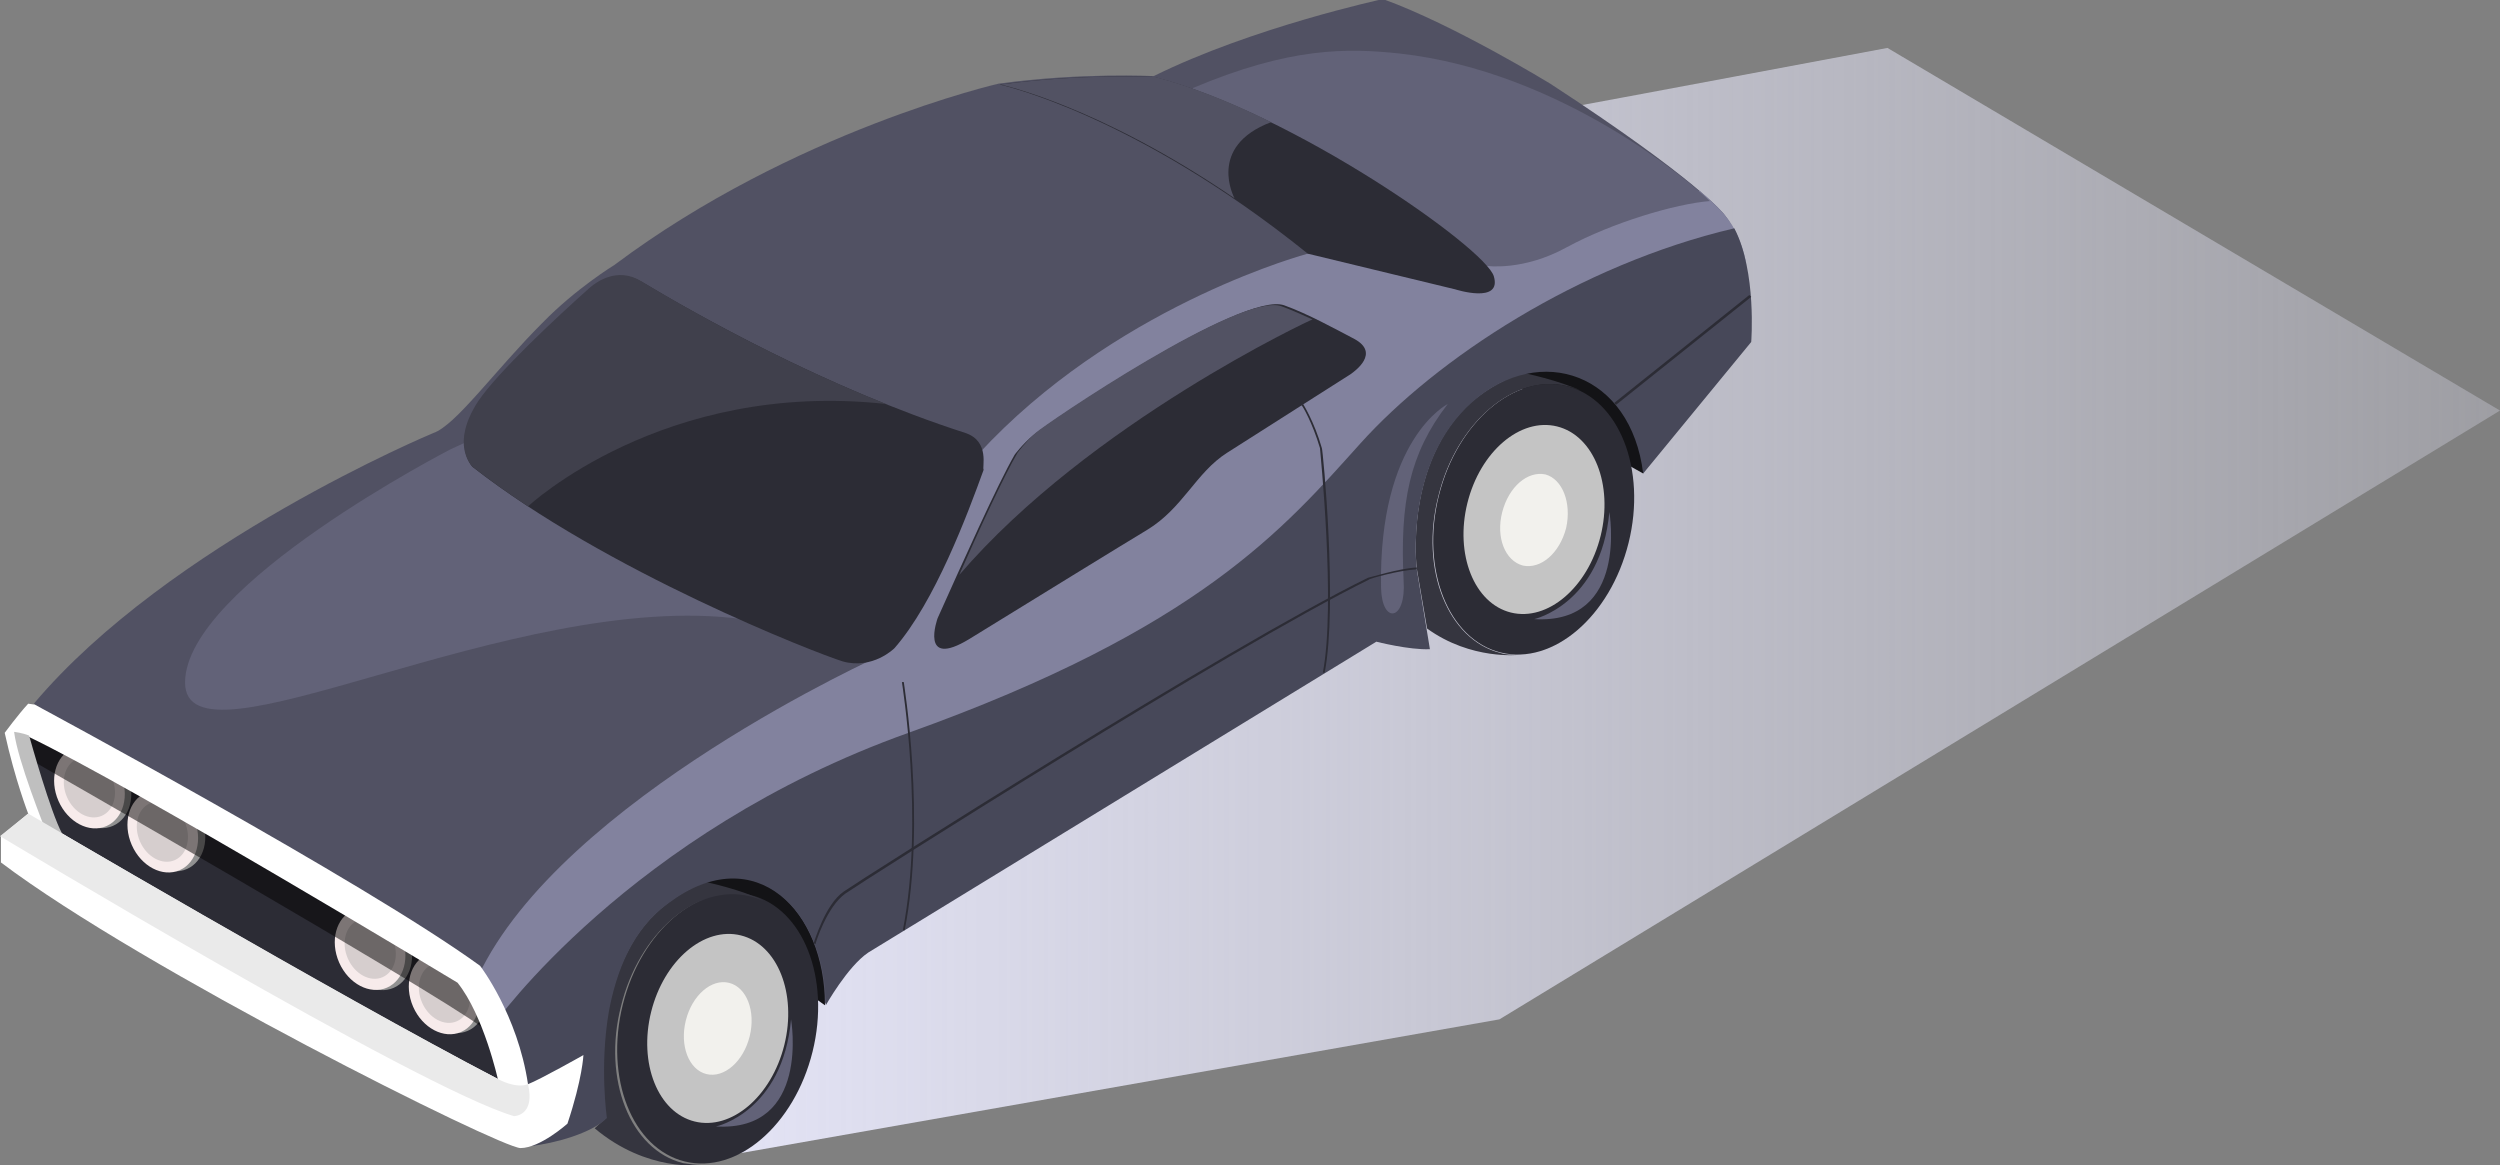 <?xml version="1.0" encoding="utf-8"?>
<!-- Generator: Adobe Illustrator 19.2.0, SVG Export Plug-In . SVG Version: 6.00 Build 0)  -->
<svg version="1.1" id="Layer_1" xmlns="http://www.w3.org/2000/svg" xmlns:xlink="http://www.w3.org/1999/xlink" x="0px" y="0px"
	 viewBox="0 0 266.1 124" style="enable-background:new 0 0 266.1 124;" xml:space="preserve">
<rect x="0" y="0" width="266.1" height="124" fill="#808080" stroke="none"/>
<style type="text/css">
	.st0{fill:#CFD3F4;}
	.st1{fill:url(#SVGID_1_);}
	.st2{fill:url(#SVGID_2_);}
	.st3{fill:#E4E4F4;}
	.st4{fill:#E4E4F6;}
	.st5{fill:#FFFFFF;}
	.st6{fill:#D4D8F8;}
	.st7{fill:#C9CDF3;}
	.st8{fill:url(#SVGID_3_);}
	.st9{fill:#337CD3;}
	.st10{fill:#1E408C;}
	.st11{fill:url(#SVGID_4_);}
	.st12{fill:#EA5E18;}
	.st13{fill:#FFAB57;}
	.st14{fill:#A5B5B3;}
	.st15{fill:#BECDD3;}
	.st16{fill:#C7CDEE;}
	.st17{fill:#9DA5D0;}
	.st18{fill:url(#SVGID_5_);}
	.st19{fill:#2C2C35;}
	.st20{fill:#131316;}
	.st21{fill:#919191;}
	.st22{fill:#F7EBEB;}
	.st23{fill:#D6CECE;}
	.st24{opacity:0.5;fill:#020101;}
	.st25{fill:#515163;}
	.st26{fill:#626278;}
	.st27{fill:#82829E;}
	.st28{fill:#C4C4C4;}
	.st29{fill:#F2F1ED;}
	.st30{fill:#35353F;}
	.st31{fill:#474859;}
	.st32{fill:#BFBFBF;}
	.st33{fill:#EAEAEA;}
	.st34{fill:#525263;}
	.st35{fill:#40404C;}
	.st36{fill:url(#SVGID_6_);}
	.st37{fill:#173C56;}
	.st38{fill:#252A30;}
	.st39{fill:#B0D5E6;}
	.st40{fill:#BDE6F4;}
	.st41{fill:#C5F0FF;}
	.st42{fill:#B7DFEA;}
	.st43{fill:#3C5362;}
	.st44{fill:#556876;}
	.st45{fill:#90BBD3;}
	.st46{fill:#6E91A0;}
	.st47{fill:#256084;}
	.st48{fill:url(#SVGID_7_);}
	.st49{fill:#58171F;}
	.st50{fill:#844F14;}
	.st51{fill:#FAC659;}
	.st52{fill:#FFD876;}
	.st53{fill:#F99B23;}
	.st54{fill:#AC9696;}
	.st55{fill:#84283B;}
	.st56{fill:#CE7B20;}
	.st57{fill:#792029;}
	.st58{fill:url(#SVGID_8_);}
	.st59{fill:#91A5AA;}
	.st60{fill:#C1D2D6;}
	.st61{fill:#A3BCC1;}
	.st62{clip-path:url(#SVGID_10_);fill:#7C999B;}
	.st63{clip-path:url(#SVGID_10_);fill:#0D4972;}
	.st64{clip-path:url(#SVGID_10_);fill:#00233F;}
	.st65{fill:#7296AA;}
	.st66{fill:#648593;}
	.st67{fill:#00233F;}
	.st68{fill:#DB402C;}
	.st69{fill:#C1291E;}
	.st70{clip-path:url(#SVGID_12_);fill:#EF664B;}
	.st71{clip-path:url(#SVGID_12_);fill:#2284AF;}
	.st72{fill:#2284AF;}
	.st73{fill:#D0E6EA;}
	.st74{fill:url(#SVGID_13_);}
	.st75{clip-path:url(#SVGID_15_);}
	.st76{fill:#4E87BB;}
	.st77{fill:#F6B47B;}
	.st78{fill:#8D5F3D;}
	.st79{fill:#835438;}
	.st80{fill:#8DB9E2;}
	.st81{fill:#6AA2DE;}
	.st82{fill:#E2A071;}
	.st83{fill:#FDC88E;}
	.st84{fill:#623F33;}
	.st85{fill:url(#SVGID_16_);}
</style>
<g>
	<linearGradient id="SVGID_1_" gradientUnits="userSpaceOnUse" x1="74.479" y1="64.287" x2="266.054" y2="64.287">
		<stop  offset="0" style="stop-color:#E4E4F6"/>
		<stop  offset="1" style="stop-color:#E4E4F6;stop-opacity:0.3"/>
	</linearGradient>
	<path class="st1" d="M163.2,19.7c0,0,2.8-8.1,4-8.3c1.2-0.2,33.7-6.3,33.7-6.3l65.2,38.6l-106.5,64.8l-85.1,15V89.3L163.2,19.7z"/>
	<g>
		<polygon class="st19" points="50.9,117.4 54.7,115.4 49.3,101.5 38.7,90.8 15.6,81.9 4.6,76.5 2.2,78 5.9,92.5 		"/>
		<polygon class="st20" points="176.4,43 174.9,50.4 171.7,48.6 160.3,40.1 160.3,37.6 176,36.9 		"/>
		<path class="st20" d="M88.8,100.5l-1,6.5L85,105L72.3,93.6l9.7-5c0,0,7.7,5.2,7.8,5.3C89.9,94.1,88.8,100.5,88.8,100.5z"/>
		<g>
			<ellipse transform="matrix(0.916 -0.401 0.401 0.916 -32.728 11.114)" class="st21" cx="10.2" cy="83.8" rx="3.6" ry="4.5"/>
			
				<ellipse transform="matrix(0.916 -0.402 0.402 0.916 -32.868 10.864)" class="st22" cx="9.5" cy="83.8" rx="3.6" ry="4.5"/>
			
				<ellipse transform="matrix(0.916 -0.402 0.402 0.916 -32.874 10.867)" class="st23" cx="9.5" cy="83.8" rx="2.6" ry="3.3"/>
		</g>
		<g>
			
				<ellipse transform="matrix(0.916 -0.401 0.401 0.916 -33.934 14.658)" class="st21" cx="18.1" cy="88.4" rx="3.6" ry="4.5"/>
			
				<ellipse transform="matrix(0.916 -0.401 0.401 0.916 -34.011 14.37)" class="st22" cx="17.3" cy="88.5" rx="3.6" ry="4.5"/>
			
				<ellipse transform="matrix(0.916 -0.401 0.401 0.916 -34.052 14.399)" class="st23" cx="17.3" cy="88.5" rx="2.6" ry="3.3"/>
		</g>
		<g>
			<ellipse transform="matrix(0.916 -0.401 0.401 0.916 -37.131 24.586)" class="st21" cx="40.1" cy="101" rx="3.6" ry="4.5"/>
			<ellipse transform="matrix(0.916 -0.401 0.401 0.916 -37.199 24.283)" class="st22" cx="39.4" cy="101" rx="3.6" ry="4.5"/>
			
				<ellipse transform="matrix(0.916 -0.401 0.401 0.916 -37.184 24.269)" class="st23" cx="39.4" cy="101" rx="2.6" ry="3.3"/>
		</g>
		<g>
			<ellipse transform="matrix(0.916 -0.401 0.401 0.916 -38.327 28.119)" class="st21" cx="48" cy="105.6" rx="3.6" ry="4.5"/>
			
				<ellipse transform="matrix(0.916 -0.401 0.401 0.916 -38.44 27.865)" class="st22" cx="47.3" cy="105.7" rx="3.6" ry="4.5"/>
			
				<ellipse transform="matrix(0.916 -0.401 0.401 0.916 -38.405 27.826)" class="st23" cx="47.3" cy="105.7" rx="2.6" ry="3.3"/>
		</g>
		<path class="st24" d="M51.8,107.8l-2.4-6.3L38.7,90.8l-23.1-8.9l-11-5.4L2.2,78l0.6,2.2L4,81.3c0,0,41.2,23.6,47.4,28.1
			L51.8,107.8z"/>
		<path class="st25" d="M87.8,106.9c0,0,2.3-4.1,4.5-5.6l54.1-33.1c0,0,3.5,0.9,5.7,0.8l-1.4-8.5c0,0-1.4-11.3,5.9-17.8
			c7.3-6.4,16.3-3.3,18.7,6.7l10.9-13c0,0,0.8-9.3-2.7-13.6c0,0-2.7-3.6-18.5-13.9c0,0-10.3-6.3-17.8-9c0,0-13.9,3-24.4,8.2
			c0,0-7.7-0.4-16.5,0.8c0,0-21.8,5-40.9,19.3c0,0-4.1,2.5-7.7,6.2c-5,5-9.2,10.9-11.6,11.7c0,0-28.1,11.7-42.5,28.8L25,89.2
			l25.1,14.1l5.5,12l0.8,6.5c0,0,6.1-0.9,8.2-3c0,0-2.5-16.2,6.6-22.9C80.5,89.1,87.8,97.1,87.8,106.9z"/>
		<path class="st26" d="M52.6,45.7L48,47.8c0,0-28.2,14.5-28.3,24.8c-0.1,10.3,34.9-10,59.3-6.7c24.4,3.3,9.3-16.2,9.3-16.2
			L52.6,45.7z"/>
		<path class="st27" d="M183.6,22.9c0,0-0.6-0.8-2.7-2.6l-24.5,8L139.2,27c0,0-19.2,5.1-33.7,19.9C91,61.8,93.9,69.7,93.9,69.7
			s-34.1,15.3-43,34.2c0,0,0.1,0.7,0.2,1.6l1.8,3.9c1.6-0.5,13.2-16.9,37.6-22.9c24.4-6,58.4-32.9,58.4-32.9s4.5-16.6,20.5-16.7
			c16-0.1,16.4-9.2,16.4-9.2l0,0C185.4,25.9,184.7,24.2,183.6,22.9z"/>
		<path class="st26" d="M149,5.7c-5.6-0.6-11.7-0.7-22.1,3.7l15.5,12.2l15.8,6.7c0,0,3.9,0.6,8.6-2c4.8-2.6,11.5-4.6,15.2-4.9l0,0
			C180,19.4,166.1,7.6,149,5.7z"/>
		<path class="st19" d="M106.4,9c0,0,14.3,3.1,32.8,18l15.7,3.8c0,0,5,1.6,4.1-1.4c-0.9-3-21.4-17.4-36.1-21.2
			C123,8.2,115.3,7.8,106.4,9z"/>
		
			<ellipse transform="matrix(0.241 -0.971 0.971 0.241 70.22 200.414)" class="st19" cx="163.2" cy="55.3" rx="14.6" ry="10.4"/>
		
			<ellipse transform="matrix(0.241 -0.971 0.971 0.241 70.252 200.435)" class="st28" cx="163.2" cy="55.3" rx="10.2" ry="7.3"/>
		<path class="st29" d="M166.7,56.2c-0.7,2.7-2.7,4.4-4.6,4c-1.9-0.5-2.9-3-2.2-5.7c0.7-2.7,2.7-4.4,4.6-4
			C166.3,51,167.3,53.5,166.7,56.2z"/>
		<path class="st30" d="M159.7,69.5c-5.6-1.4-8.6-8.9-6.6-16.7c1.9-7.8,8.1-13.1,13.7-11.7c0.5,0.1,1,0.3,1.5,0.5l0,0
			c-2.3-1.1-6.1-1.9-6.1-1.9c-1.8,0.5-3.7,1.5-5.5,3c-7.3,6.4-5.9,17.8-5.9,17.8l1.1,6.4c4.7,3.4,9.8,2.8,9.8,2.8v0
			C160.9,69.7,160.3,69.7,159.7,69.5z"/>
		
			<ellipse transform="matrix(0.241 -0.971 0.971 0.241 -48.325 157.144)" class="st19" cx="76.3" cy="109.5" rx="14.6" ry="10.4"/>
		
			<ellipse transform="matrix(0.241 -0.971 0.971 0.241 -48.318 157.165)" class="st28" cx="76.3" cy="109.5" rx="10.2" ry="7.3"/>
		
			<ellipse transform="matrix(0.241 -0.971 0.971 0.241 -48.317 157.166)" class="st29" cx="76.3" cy="109.5" rx="5" ry="3.5"/>
		<path class="st30" d="M75.2,93.9c-0.1,0-0.2,0.1-0.3,0.1c-1.2,0.4-2.5,1.1-3.8,2.1c-9.1,6.7-6.6,22.9-6.6,22.9
			c-0.3,0.3-0.8,0.7-1.2,1.1l0,0c5.6,4.7,11.3,3.9,11.3,3.9v0c-0.6,0-1.2-0.1-1.9-0.2c-5.6-1.4-8.6-8.9-6.6-16.7
			c1.9-7.8,8.1-13.1,13.7-11.7c0.5,0.1,1,0.3,1.5,0.5l0,0C79,94.7,75.2,93.9,75.2,93.9z"/>
		<path class="st31" d="M144.8,47.2c-8.1,9-17.1,19.7-48.1,30.8c-29.7,10.6-44.1,31-44.1,31l3,6.5l0.2,2.3l0.4,1.1l0.2,3.1
			c2.7-0.3,6.6-1.4,8.2-3c0,0-0.8-5.4,0.2-11.3c0.8-4.3,2.5-8.8,6.4-11.6c9.3-6.9,16.7,1.1,16.7,10.9c0,0,2.3-4.1,4.5-5.6l54.1-33.1
			c0,0,3.5,0.9,5.7,0.8l-1.4-8.5c0,0-1.4-11.3,5.9-17.8c7.3-6.4,16.9-3,18.2,7.6l11.5-14c0,0,0.6-7.5-1.8-12.1l0,0
			C168,28.2,152.9,38.2,144.8,47.2z"/>
		<path class="st5" d="M3.7,75c0,0,35,18.8,47.4,27.8c0,0,4,5.2,5.1,12.6l-0.9,2l-2.3-2.5c0,0-1.5-6.8-4.3-10.3
			c0,0-34.6-20.9-45.7-26.2c0,0,2.3,8.1,3.5,10.3l-2.3,1.1L3,86.6c0,0-1.4-3.6-2.5-8.6c0,0,1.4-1.9,2.5-3.1L3.7,75z"/>
		<path class="st5" d="M3,86.6c0,0,32.7,19.3,50.1,28.3c0,0,1.8,0.9,3.1,0.5c1.3-0.5,5.9-3.1,5.9-3.1s-0.1,2.5-1.7,7.3
			c0,0-2.9,2.6-5,2.6c-2.1,0-40.2-19-55.3-30.4V89L3,86.6z"/>
		<g>
			<path class="st32" d="M5.2,89.3l1.4-0.6C5.4,86.5,3.3,79,3.1,78.3c-0.7-0.3-1.6-0.4-1.6-0.4C1.9,81,4.6,87.7,5.2,89.3z"/>
		</g>
		<path class="st26" d="M154.1,43c0,0-7.4,3.7-7.1,19.6c0.1,3.9,2.7,3.5,2.4-0.8C149,53.5,150,48.3,154.1,43z"/>
		<path class="st33" d="M56.2,115.4c-1.3,0.5-3.1-0.5-3.1-0.5C35.7,105.8,3,86.6,3,86.6L0,89c0,0,44.5,26.8,54.7,29.8
			C54.7,118.8,57,118.8,56.2,115.4z"/>
		<g>
			<g>
				<path class="st19" d="M141,71.6l-0.2,0c1.4-7.2-0.3-23.7-0.3-23.9c-0.8-2.7-1.9-4.6-2-4.6l0.2-0.1c0,0,1.2,1.9,2,4.7
					C140.8,47.8,142.4,64.4,141,71.6z"/>
			</g>
			<g>
				<path class="st19" d="M96.3,99l-0.2,0C98.4,87.3,96,72.7,96,72.6l0.2,0C96.2,72.7,98.6,87.3,96.3,99z"/>
			</g>
		</g>
		<g>
			<polygon class="st19" points="172,43.1 171.8,42.9 186.2,31.4 186.4,31.6 			"/>
		</g>
		<g>
			<path class="st19" d="M86.8,100.5l-0.2-0.1c0.1-0.2,1.2-4.1,3.2-5.5c2-1.4,40.7-26,55.8-33.4c0.1,0,3.3-1,5.2-1.1l0,0.2
				c-1.9,0.1-5.1,1-5.1,1.1c-15,7.4-53.7,32-55.7,33.4C88,96.5,86.8,100.4,86.8,100.5z"/>
		</g>
		<path class="st19" d="M144.2,36.1c-2.1-1.1-5-2.7-7.5-3.6c-4.4-1.6-25.5,12.8-26.7,13.8c-1.2,1-2,2.1-2,2.1
			c-1.8,3.1-5.6,11.6-8.2,17.4c0,0-2,5.5,3.4,2.2c6.5-4,16.4-10.1,18.9-11.6c3.8-2.3,5.2-6.1,8.5-8.2c2.2-1.4,9.1-5.8,13.2-8.4
			C144.2,39.5,146.9,37.6,144.2,36.1z"/>
		<path class="st34" d="M139.7,34c-1.1-0.5-2.2-1-3.3-1.4c-4.3-1.6-25.1,12.5-26.2,13.5c-1.1,1-1.9,2.1-1.9,2.1c-1.4,2.4-4,8-6.2,13
			C116,45,139.6,34,139.7,34z"/>
		<path class="st34" d="M135.3,13c-4.2-2.1-8.5-3.8-12.3-4.8c0,0-7.7-0.4-16.5,0.8c0,0,10.4,2.2,24.9,12.1c0,0,0,0,0,0
			S128.4,15.6,135.3,13z"/>
		<path class="st19" d="M102.8,46.1L102.8,46.1c-14.9-4.8-28.8-12.7-34.5-16.1c-2.5-1.5-4.7,0.1-5.4,0.7c-3.6,3.2-9.8,9-11.9,12.1
			c-3,4.6-0.7,6.9-0.7,6.9c14.2,11.1,36.5,19.8,39.4,20.7c3.2,0.9,5.5-1.4,5.5-1.4c4.3-4.9,7.8-14.3,9.5-19
			C104.5,49.8,105.4,47,102.8,46.1z"/>
		<path class="st35" d="M68.2,29.9c-2.5-1.5-4.7,0.1-5.4,0.7c-3.6,3.2-9.8,9-11.9,12.1c-3,4.6-0.7,6.8-0.7,6.9
			c1.9,1.5,3.9,2.9,6,4.3c0,0,14.4-13.5,38.1-10.9C82.8,38.4,72.8,32.7,68.2,29.9z"/>
		<path class="st26" d="M84.2,108.5c0,0,2.1,12-8,11.4C76.3,119.9,83.3,118.3,84.2,108.5z"/>
		<path class="st26" d="M171.3,54.5c0,0,2.1,12-8,11.4C163.3,65.9,170.4,64.3,171.3,54.5z"/>
	</g>
</g>
</svg>
